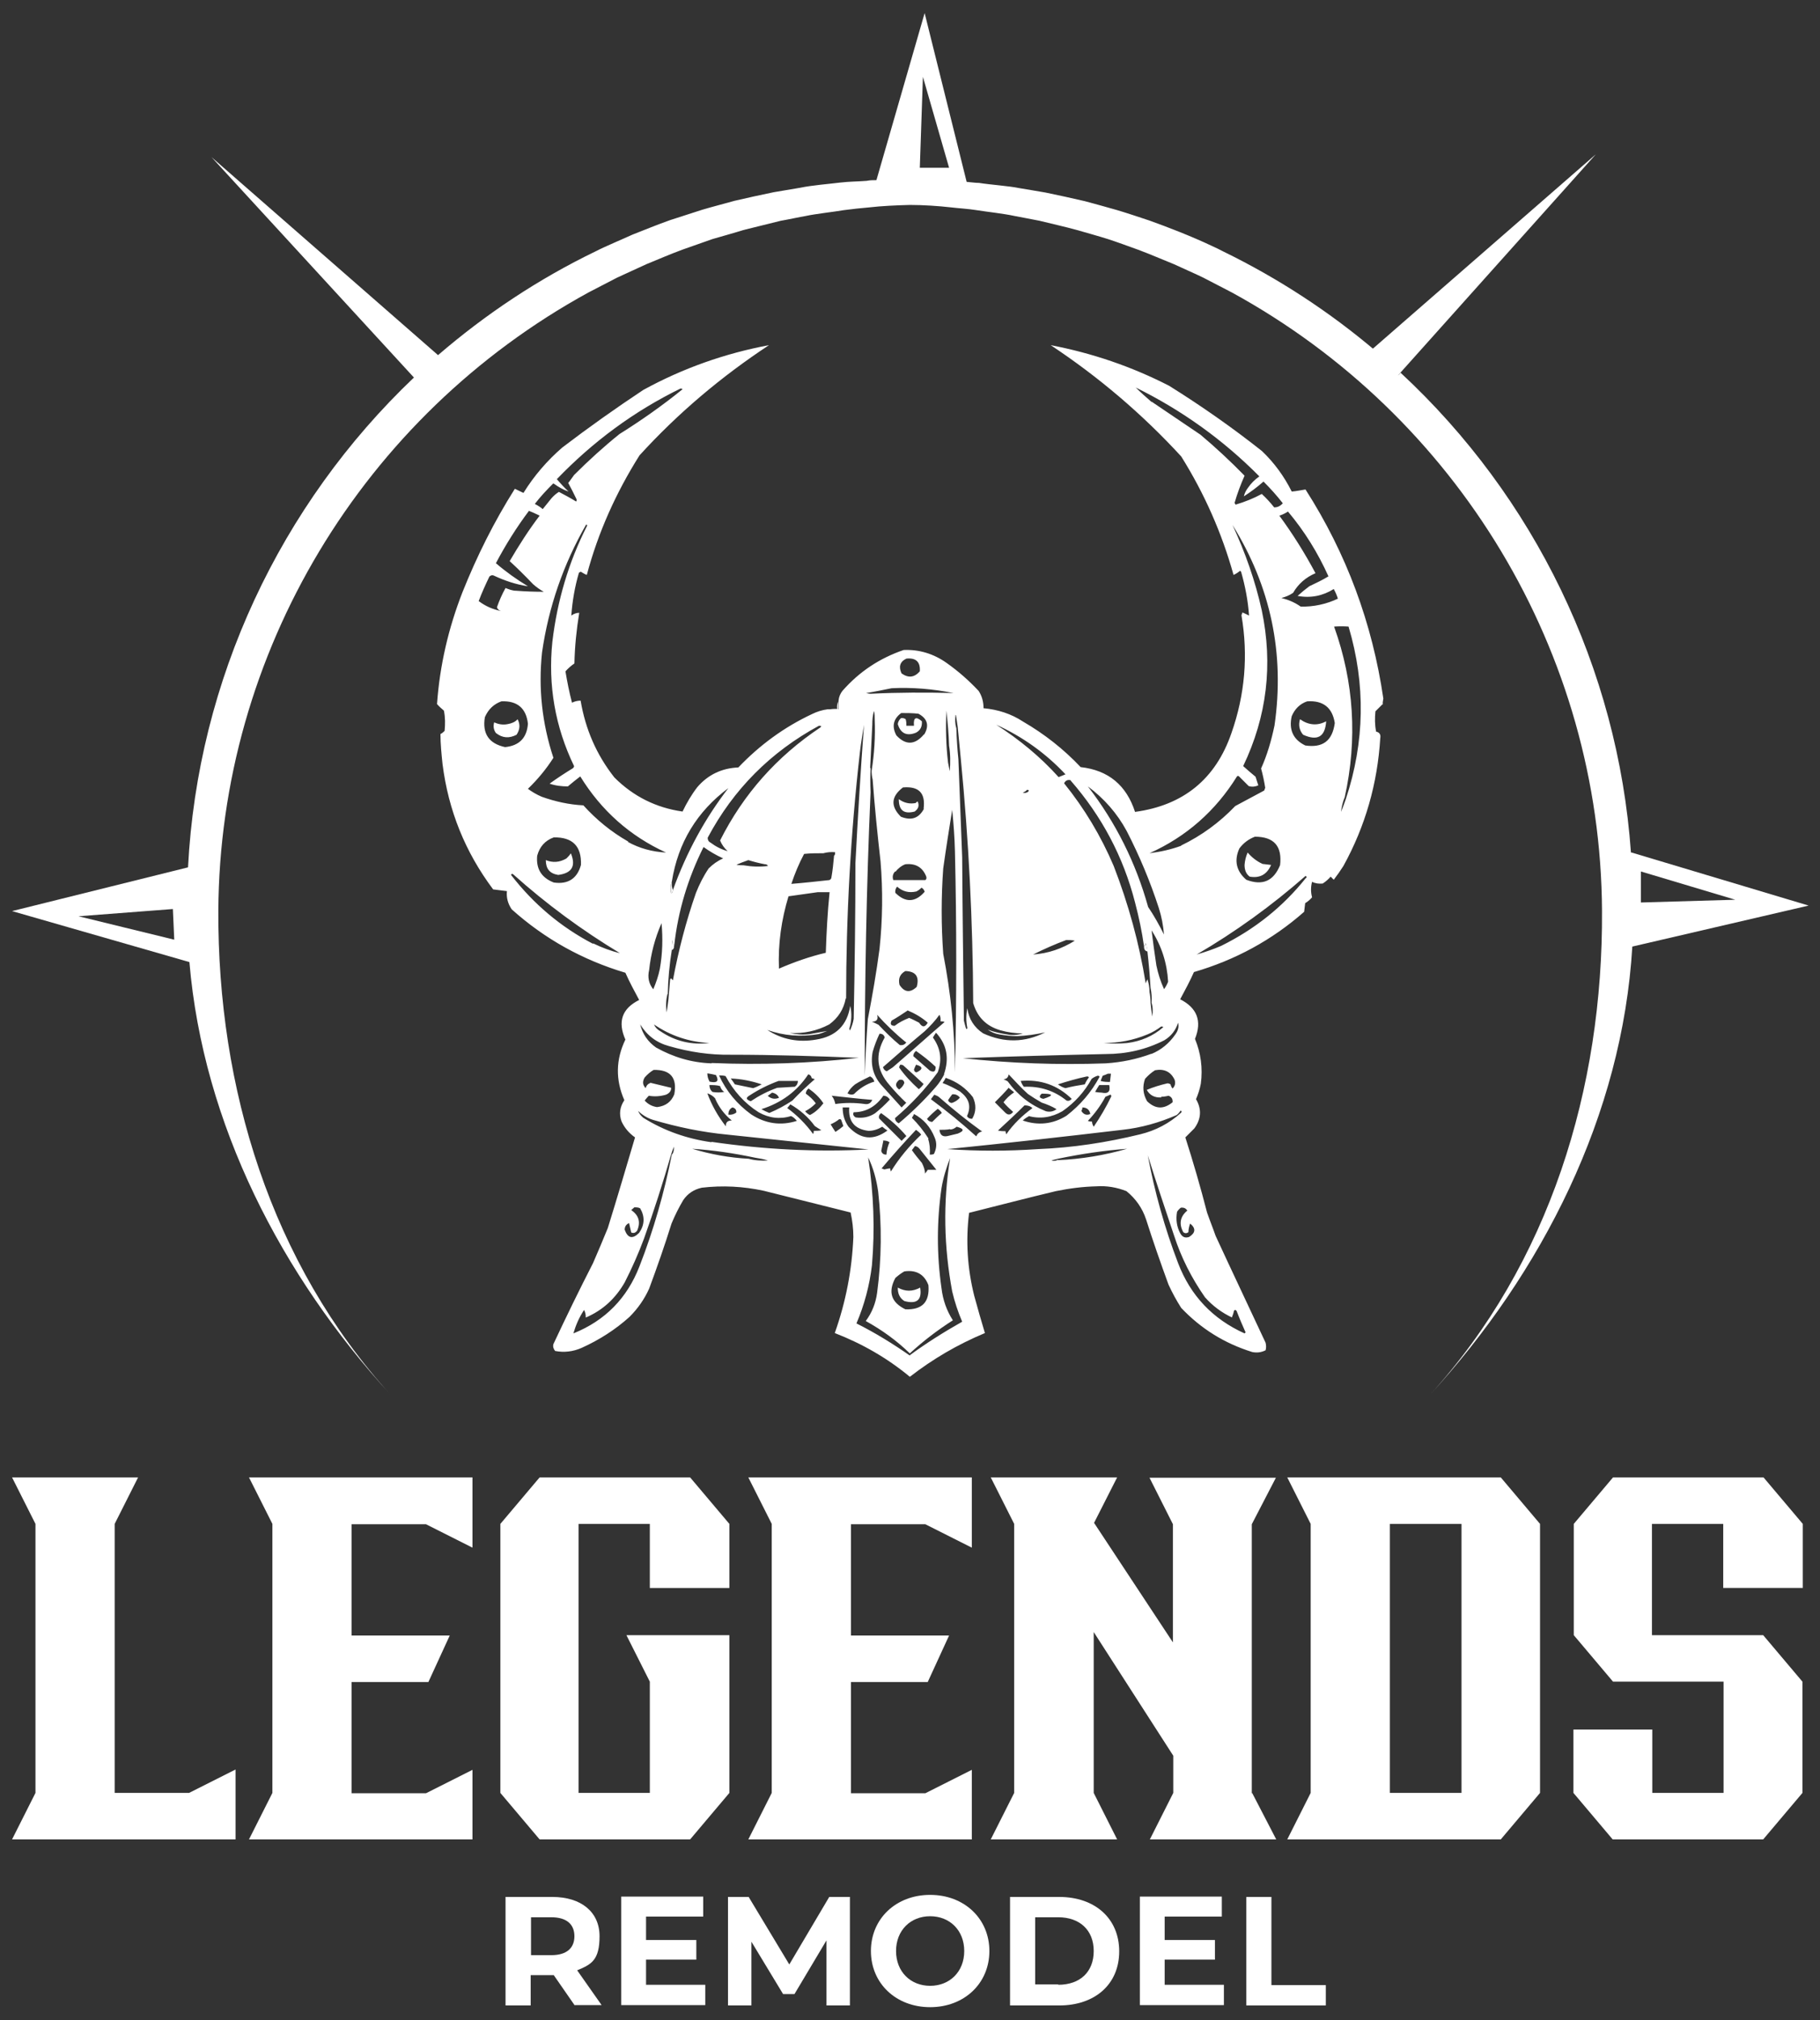 <?xml version="1.0" encoding="UTF-8"?>
<svg xmlns="http://www.w3.org/2000/svg" baseProfile="tiny" version="1.2" viewBox="0 0 528.5 586.5">
  <rect x="0" y="0" width="528.5" height="586.5" fill="#333333" stroke="none"/>
  <!-- Generator: Adobe Illustrator 28.7.1, SVG Export Plug-In . SVG Version: 1.2.0 Build 142)  -->
  <g>
    <g id="Layer_1">
      <g>
        <polygon points="463.4 44.8 406.2 108.7 403.1 115.7 396.7 102.9 398.8 101.1 463.4 44.8" fill="#fff"/>
        <path d="M473.6,247.5c-3.8-53.6-28.1-103.3-66.9-139.3l-3.2,3.5-6-7.9,2.1-1.8c-13.3-11.3-28.2-21.1-44.4-29-.9-.5-2.6-1.3-3.5-1.7-5.5-2.6-12.4-5.3-18-7.3-2.7-.9-6.6-2.2-9.3-3-1.4-.4-7.8-2.2-9.4-2.6-3.8-.9-7.6-1.7-11.4-2.5-1.9-.3-5.7-1-7.7-1.3-2.8-.6-8.6-1-11.6-1.5-1.1,0-2.3-.2-3.6-.3l-12.2-49-14,48.5c-1,0-1.9,0-2.8.2-2.5.2-5.2.2-7.7.5-3.2.4-8.3.8-11.6,1.5-1.9.3-5.8,1-7.7,1.3-3.8.8-7.6,1.6-11.4,2.5-2.1.6-7.1,1.9-9.4,2.6-2.6.8-6.7,2.2-9.3,3-3.7,1.3-7.3,2.8-10.9,4.2-2.6,1.2-8.1,3.5-10.6,4.8-16.8,8.1-32.2,18.4-45.9,30.2L61.4,45.6l58.8,64c-38.8,36.9-62.8,87.7-65.6,142.2l-51.1,12.7,51.5,14.8c4,47.1,26.8,91.1,58.5,125.7-34.9-38.4-50.3-89.2-50.1-140.6.4-74.8,41.9-143.6,107.5-179.5,2.4-1.2,5.9-3.1,8.3-4.3,1.3-.6,7-3.2,8.5-3.9,3.4-1.4,6.9-2.9,10.4-4.2,2.5-.9,6.3-2.2,8.8-3.1,1.4-.4,7.4-2.1,8.9-2.6,3.6-.9,7.2-1.8,10.9-2.7,1.8-.3,5.5-1.1,7.3-1.4,2.7-.6,8.2-1.2,11.1-1.7,2.2-.3,5.1-.6,7.4-.8,3.4-.4,7.8-.6,11.7-.7,3.9,0,8.4.3,11.9.7,2.5.3,4.9.4,7.4.8,3.1.5,7.9,1,11.1,1.7,1.8.3,5.6,1.1,7.3,1.4,3.6.9,7.3,1.7,10.9,2.7,2.1.6,6.7,1.9,8.9,2.6,2.5.8,6.3,2.2,8.8,3.1,3.5,1.3,6.9,2.8,10.4,4.2,1.7.8,6.7,3,8.5,3.9,2.4,1.2,5.9,3.1,8.3,4.3,65.6,35.9,107.1,104.6,107.5,179.5.3,51.6-15.2,102.4-50.2,140.8,32.8-35.7,56.1-81.5,59-130.4l51.2-11.9-51.4-15.4h-.2ZM22.8,266l27.4-2.1.4,8.9-27.8-6.8ZM267.1,48.7l.9-26.4,7.6,26.4h-8.5ZM476.5,253l27.4,8.2-27.4.8v-8.9h0Z" fill="#fff"/>
      </g>
      <g>
        <path d="M401.5,204.5c0-.6.1-1.1.2-1.7-3.2-21.9-10.7-42.1-22.6-60.7-1.3.2-2.7.5-4,.6-2.2-4.4-5.1-8.4-8.7-11.8-8.6-6.8-17.6-13.1-26.9-18.9-10.9-5.6-22.4-9.5-34.4-11.8,13.9,9.2,26.6,20,37.9,32.3,6.7,10.7,11.8,22.2,15.2,34.4.7-.3,1.3-.7,1.9-1.2.1.1.2.2.3.3,1.2,4.2,2,8.4,2.3,12.7-.6-.3-1.2-.6-1.9-.9-.1.3-.2.5-.3.8,2,11.7,1,23.1-2.9,34.2-4.6,13.4-14,21-28,22.9-2.5-7.7-7.7-12.1-15.8-13-4.9-5.2-10.5-9.6-16.7-13.2-3.5-2.3-7.3-3.5-11.5-3.9,0-1.8-.4-3.4-1.4-5-2.9-3.1-6-5.8-9.4-8.2-3.7-2.6-7.9-3.9-12.4-3.7-7,2.4-12.9,6.3-17.8,11.9-.6.8-1,1.7-1.1,2.8v2.5h-3.1c-1.6.2-3.2.7-4.6,1.4-8.1,3.8-15.2,9-21.4,15.5-4.8.2-8.8,2.1-11.9,5.7-1.7,2.2-3.1,4.6-4.3,7.1-7.7-1.1-14.3-4.4-19.8-9.9-5.2-6.6-8.4-14-9.8-22.3-.9,0-1.7.2-2.5.6-.8-3-1.4-6.1-1.9-9.1.8-.9,1.6-1.6,2.6-2.3.1-4.9.6-9.8,1.4-14.7-.8,0-1.6.3-2.3.8.3-4.2,1-8.3,2.2-12.4.2-.2.4-.3.6-.3.5.3,1.1.7,1.7.9,3.3-12.4,8.5-23.9,15.3-34.7,11.2-12.3,23.8-22.9,37.6-32-12.8,2.4-25,6.7-36.5,13-8,5.3-15.9,10.9-23.5,16.7-4.4,3.8-8.2,8.2-11.3,13.2-.8-.4-1.7-.8-2.5-1.2-6,9.5-11,19.5-15.2,30-4.1,10.5-6.6,21.3-7.4,32.5.6.7,1.3,1.3,2,1.9.4,2,.4,3.9.2,5.9-.4.4-.8.7-1.2.9,0,2.9.3,5.8.6,8.7,1.7,13.5,6.6,25.6,14.7,36.4,1.3.2,2.7.3,4,.5-.2,1.9.3,3.7,1.4,5.3,9.6,8.6,20.6,14.7,33,18.4,1.2,2.7,2.6,5.3,4,7.9-5,2.5-6.3,6.3-4,11.5-2.8,5.8-2.9,11.7-.3,17.6-1.3,1.9-1.6,4-.8,6.2.9,1.9,2.2,3.4,3.9,4.6-2.6,8.8-5.2,17.6-7.9,26.3-1.4,3.4-2.8,6.8-4.3,10.2-4,7.8-7.8,15.6-11.5,23.5-.2.7,0,1.4.5,2,2.6.5,5.2.2,7.7-.9,5.1-2.3,9.8-5.3,13.9-9,2.4-2.4,4.3-5.1,5.7-8.2,2.3-6.2,4.5-12.5,6.5-18.9,1-2.4,2.1-4.6,3.4-6.8,1.3-1.9,3.1-3.1,5.4-3.6,6-.7,12-.4,18,.9,8.4,2.1,16.8,4.2,25.2,6.3.5,2.3.8,4.7.8,7.1-.4,9.6-2.2,18.9-5.4,27.9,8,3.1,15.3,7.3,21.8,12.7,6.7-5.2,13.9-9.4,21.8-12.7-1.1-3.6-2.1-7.2-3.1-10.8-2-8-2.5-16-1.5-24.1,8.4-2.1,16.8-4.3,25.2-6.3,3.9-.8,7.8-1.3,11.8-1.4,3-.2,5.9.3,8.7,1.4,2.7,2.2,4.6,4.9,5.7,8.2,2,6.3,4.2,12.6,6.5,18.9,1.1,2.4,2.3,4.6,3.7,6.8,5.8,6.1,12.6,10.3,20.6,12.8,1.4.3,2.7.1,3.9-.5.2-.7.2-1.4,0-2.2-4.8-10.3-9.7-20.6-14.5-31-.8-2.3-1.7-4.5-2.5-6.8-1.9-7.4-4-14.6-6.3-21.8l2.6-2.6c2-2.7,2.2-5.6.5-8.5.6-1.4,1.1-2.9,1.4-4.5.6-4.5,0-8.9-1.7-13,2.1-5.2.6-9-4.3-11.5,1.4-2.6,2.8-5.2,4-7.9,12-3.5,22.7-9.3,32-17.5.1-.8.2-1.7.3-2.5.8-.5,1.4-1,2-1.7-.4-1.5-.4-3,0-4.5,1,.5,2,.6,3.1.5.9-.6,1.6-1.2,2.3-2,.3.3.6.6.9.9,1-1.3,1.9-2.6,2.8-4,6.4-11.6,9.9-24,10.7-37.1.2-1-.2-1.7-1.2-1.9-.4-2-.4-3.9-.2-5.9.7-.7,1.4-1.4,2.2-2.2v.2ZM385.8,167.3c-1.8,1.1-3.7,2-5.6,2.9-1.2.9-2.3,1.8-3.4,2.8,3.8.7,7.3,0,10.5-2,.5.9.9,1.8,1.2,2.8-3.4,1.6-7.1,2.4-10.8,2.3-1.7-1.2-3.6-2-5.6-2.5,1.2-.3,2.4-.8,3.4-1.5,1.5-2.6,3.7-4.5,6.5-5.7-3.1-5.8-6.6-11.4-10.5-16.7.9-.3,1.8-.7,2.5-1.2,4.8,5.7,8.7,12,11.8,18.9h0ZM371.7,251.2c-1.9,4.6-5.1,6-9.8,4.2-2.9-2.5-3.6-5.6-2-9.1,1.2-1.6,2.7-2.7,4.5-3.4,5.6,0,8,2.8,7.3,8.4h0ZM334.4,116.7c-1.6-1.4-3.2-2.8-4.6-4.2,13.4,6.6,25.4,15.2,35.9,25.8-1.3.9-2.4,2-3.3,3.3-.6.8-1,1.6-1.2,2.5,2-1.3,3.9-2.7,5.7-4.3,2,2,3.9,4.1,5.6,6.3-.7.8-1.5,1.2-2.5,1.2-1.1-1.4-2.3-2.7-3.6-3.9-2.4,1.3-4.9,2.3-7.6,3.1-.1-.2-.2-.3-.3-.5.8-2.8,1.8-5.4,2.9-7.9-4.1-4.2-8.4-8.2-12.8-11.9-4.7-3.2-9.5-6.4-14.2-9.6h0ZM327.2,241.3c3.7,7.2,6.8,14.6,9.3,22.3.8,2.5,1.3,5.1,1.5,7.7-1.4-2.8-2.9-5.5-4.6-8-3.6-12.9-9.4-24.5-17.5-35,4.7,3.5,8.5,7.8,11.3,13h0ZM337.1,318.4c.7,0,1.5-.1,2.2-.3.9.3,1.3,1,1.2,1.9-2.6,2.1-5,2-7.4-.3-1.2-2.1-1.4-4.2-.6-6.5.9-1,1.8-1.8,2.9-2.5,2.6-.5,4.6.4,5.7,2.8.3,1,.1,1.8-.6,2.5-.3-.3-.5-.8-.6-1.2-.3-.2-.6-.3-.9-.3-2.1.5-4.1,1.1-6,1.9.9,1.6,2.3,2.3,4.2,2.2v-.2ZM334.4,305.9c-4.3,1.6-8.7,2.5-13.3,2.8-13.9.5-27.7,0-41.5-1.5,13.8-.5,27.6-.9,41.5-1.2,6,0,11.7-1.3,17-4,2-1.2,3.3-2.9,4-5.1.3,1.2,0,2.3-.8,3.4-1.8,2.6-4.1,4.5-7,5.7h0ZM311.2,319c-.4.5-.9.7-1.5.5-3.6-2.9-7.7-4.2-12.4-4-.4-.5-.7-1.1-.9-1.7,5.8-.5,10.7,1.2,14.9,5.3h-.1ZM307.2,314.8c2.8-.9,5.6-1.7,8.4-2.3.3,0,.5,0,.6.3-.5.6-.9,1.3-1.2,2-1.9.3-3.7.6-5.6,1.1-.8-.2-1.5-.6-2.2-1.1h0ZM303,319c-1.2-.2-1.4-.7-.5-1.5,3.4,0,3.6.5.5,1.5ZM298.5,317.6c1.3.9,2.6,1.7,4,2.5,1.5.5,3,1.1,4.3,1.9-.9.7-2,.9-3.1.6-4.5-1.8-8.2-4.7-11.1-8.7-.4-.2-.8-.4-1.2-.6.9,0,1.4-.6,1.5-1.4,1.8,1.9,3.6,3.9,5.6,5.7h0ZM293,315.9c.5.4,1,.8,1.5,1.2-1.2.8-2.3,1.8-3.1,2.9.8,1,1.8,1.9,2.8,2.8-.8,1-1.6,1-2.5,0l-2.8-2.8c1.4-1.4,2.7-2.7,4-4.2h.1ZM297.6,320.9c.8,0,1.6.2,2.2.8-2.9,2.1-5.5,4.6-7.6,7.6-.1-.3-.2-.6-.2-.9-.7,0-1.5,0-2.2-.2,2.6-2.4,5.2-4.8,7.7-7.3h.1ZM298.7,324c3.4.9,6.7.4,9.8-1.4,3.6-2.5,6.4-5.6,8.5-9.4.5-.4,1.1-.7,1.7-.9.3,0,.5,0,.6.3-2.4,4.5-5.6,8.2-9.6,11.3-4,2.5-8.3,2.9-12.7,1.4.5-.5,1.1-.9,1.7-1.2h0ZM322.1,315c.4,1.9-.3,2.6-2.2,2.2-.6,0-1.2-.1-1.9-.2.4-.7.8-1.4,1.2-2h2.9ZM314.3,321.5c1.3,0,2.1.7,2.3,1.9-1.1.5-2,.1-2.6-.9.2-.3.3-.6.3-.9h0ZM321,318.4c.5-.2,1-.4,1.4-.6.2,0,.3.2.3.5-1.5,3.1-3.2,6-5.1,8.8-.3-.5-.5-1-.5-1.5-.4,0-.8,0-1.2-.2,2-2.1,3.7-4.4,5.1-7h0ZM322.4,314.1c-1,0-1.9,0-2.8-.3.2-.5.4-1,.6-1.5.6-.2,1.1-.4,1.5-.6h.9c-.1.8-.2,1.7-.3,2.5h0ZM206,313.9c-.4-.7-.6-1.5-.6-2.3.8.1,1.7.3,2.5.5,1,1.8.3,2.4-1.9,1.9h0ZM209.1,315.3c.2.7.6,1.3,1.2,1.7-1.1.2-2.3.2-3.4,0-.6-.5-.9-1.2-.9-2,1.1,0,2.1,0,3.1.3h0ZM207.7,319c1.1,2.5,2.7,4.6,4.8,6.3-1.2,0-1.8.5-1.7,1.7-2.3-2.9-4.1-6.1-5.4-9.6.9.3,1.7.8,2.3,1.5h0ZM211.5,323.7c0-1,.3-1.8,1.2-2.2.8.2,1.2.7,1.1,1.5-.7.5-1.5.7-2.3.6h0ZM208.8,312.2c.6,0,1.2,0,1.9.2,2.3,4.3,5.5,7.9,9.6,10.5,3,1.7,6.2,2.1,9.4,1.1.7.3,1.2.8,1.7,1.4-4.7,1.5-9.2.8-13.3-1.9-4.1-3-7.2-6.7-9.3-11.3h0ZM234.8,311.9c.5.2.8.5.9,1.1.3.1.6.2.9.3-2.3,2-4.4,4-6.5,6.2-2.1,1.4-4.3,2.6-6.7,3.6-.8-.3-1.6-.7-2.3-1.1,5.7-1.8,10.3-5.1,13.6-10.1h.1ZM223,318.1c.4-.3.8-.6,1.2-.9,1,.2,1.7.7,2,1.5-1.2.5-2.3.3-3.3-.6h.1ZM230.7,315.5c-1.7.1-3.3.2-5,.3-2.8,1-5.3,2.3-7.7,3.9-1.4-.5-1.5-1-.3-1.7,2.6-1.7,5.4-3.1,8.4-4.2h5.6c0,.7-.3,1.3-.9,1.7h-.1ZM218.7,315.9c-1.8-.4-3.5-.7-5.3-1.1-.4-.6-.8-1.2-1.2-1.7,3,.1,6,.7,9,1.7-.8.4-1.6.8-2.5,1.1ZM228.6,321.7c.3-.4.6-.7.9-1.1,2.8,1.6,5.2,3.7,7.1,6.3.6.4,1.2.8,1.9,1.2-.7.2-1.4.2-2.2.2,0,.3,0,.6-.2.9-2.1-2.9-4.7-5.5-7.6-7.6h.1ZM235.2,323.7c-.5-.2-1-.6-1.4-1.1,1.2-.6,2.2-1.4,3.1-2.3-.8-1.1-1.8-2-2.9-2.8,0-.6.3-1.1.8-1.5,1.7,1.2,3.2,2.6,4.3,4.3-1.1,1.4-2.3,2.6-3.9,3.4h0ZM206.6,308.7c-5.8-.2-11.1-1.8-16.1-4.6-2.4-1.7-3.9-3.9-4.6-6.7,2,3.2,4.7,5.3,8.4,6.3,5.9,1.7,11.8,2.6,18,2.5,12.4,0,24.8.4,37.1.9-14.2,1.6-28.4,2.1-42.7,1.5h0ZM188.9,314.4c-.7.2-1.2.7-1.4,1.5-.9-.9-1-1.9-.3-3.1.8-.9,1.6-1.6,2.6-2.2,4.9-.1,6.9,2.3,6,7.1-.9,2.2-2.5,3.4-5,3.7-1.4-.2-2.6-.8-3.6-1.9.4-.5.8-1,1.2-1.4,1.6.3,3.3.2,5-.3.9-.4,1.5-1,1.5-2-2.1-.5-4.1-1-6.2-1.5h.2ZM191.6,281.3c-.4,2-1.1,4-1.9,5.9-1.3-1.6-1.7-3.5-1.2-5.6.5-4.7,1.7-9.3,3.6-13.6.4,4.4.3,8.8-.5,13.3h0ZM206,302.8c-5.2.6-9.9-.5-14.2-3.4-.9-.5-1.5-1.1-1.9-2,4.8,3.3,10.2,5.1,16.1,5.4h0ZM213.7,251.1c1.2-.5,2.4-1,3.6-1.4,1.6.5,3.2.9,4.8,1.2.4,0,.7.1.9.5-2.4.3-4.8.2-7.1-.2-.7,0-1.5,0-2.2-.2h0ZM252.7,222.9v-.4c.2-4,.4-8.1.6-12.1,0-1.4.1-2.7.5-4,.2.8.2,1.6.2,2.5.2,5-.1,9.9-.9,14.9,0,.8.1,1.7.3,2.5.6,8,1.4,15.9,2.3,23.8.7,8.5.6,16.9-.3,25.4-.9,6.8-2.1,13.7-3.4,20.4-.4,5.5-.7,10.9-.9,16.4,0-27.5.5-54.9,1.7-82.3-.1-2.4-.1-4.7,0-7h-.1ZM268.3,213.2c-2.6,3.1-5.3,3.2-8,.3-1.4-2.6-.9-4.8,1.4-6.5,1.7,0,3.3,0,5,.2,2.6,1.4,3.2,3.4,1.7,6h-.1ZM268.3,234.8c-1.5,2.8-3.7,3.5-6.7,2.3-3.1-3.1-2.8-5.9.6-8.5,4.6-.4,6.6,1.6,6,6.2h.1ZM260,253.1c.8-1,1.8-1.8,2.9-2.2,2.9-.3,4.9.8,6,3.4.2.4.2.9-.2,1.2h-9.3c-.3-.9-.2-1.7.5-2.5h.1ZM260,259.3c-.1-.7,0-1.3.5-1.9,1.6,1.4,3.4,1.9,5.6,1.4.6-.3,1.1-.7,1.5-1.1.5.3.8.7.9,1.2-2.7,3.1-5.6,3.2-8.5.3h0ZM266.2,286.5c-1.9,1.8-3.6,1.6-5-.6-.4-1.8.1-3.1,1.7-4,3.1.1,4.1,1.7,3.3,4.6ZM263.5,293.3c2.1.9,4.1,2,5.9,3.6-.8,1.4-1.6,1.4-2.5,0-1-.5-1.9-1-2.9-1.4-1.5.6-2.9,1.3-4.2,2.3-1.1,0-1.4-.5-.9-1.5,1.6-.9,3.1-1.9,4.6-2.9h0ZM274.4,296.6c-5.1,4.4-10.1,8.9-15.2,13.3-.6.4-1.1.7-1.7,1.1-.6-.2-.9-.6-1.1-1.2,4-3.5,8-7,12.1-10.4,1.6-1.5,3.1-3.1,4.3-4.8.3.5.4,1.2.3,1.9.4,0,.8,0,1.2.2h.1ZM279,317c-1.7-1-3.4-1.9-5.3-2.6.4-.5.7-1,.9-1.5,3.2,1.1,5.8,2.9,7.9,5.6,1,2.1,1,4.3-.2,6.3-.7,0-1.2-.2-1.5-.8,1.3-2.8.6-5.1-1.9-7h.1ZM278.7,318.7c-.6.7-1.4,1.2-2.3,1.5-.5,0-.9-.3-1.1-.8.4-.6.8-1.2,1.2-1.7.9-.1,1.6.2,2.2.9h0ZM274.2,311.9c-.7,1.3-1.5,2.6-2.5,3.7-3.3,3.8-6.9,7.3-10.7,10.5-.7-.3-1.1-.9-1.1-1.5,4.7-4,8.8-8.4,12.4-13.3,1.3-3.6.9-6.9-1.4-10.1.3-.5.6-1,.9-1.4,3.2,3.5,3.9,7.5,2.3,12.1h.1ZM269.6,330.5c-1.4-2.2-3-4.2-4.8-6,.2-.3.5-.7.6-1.1,2.8,1.5,4.8,3.8,6,6.8.7,1.6.6,3.2-.2,4.8-.4.2-.8.2-1.2.2.1-1.6,0-3.1-.5-4.6h.1ZM247.8,322.9c3.7,0,6.6-1.7,8.7-4.8.8,0,1.4.4,1.9,1.1-1.4,1.5-2.8,2.8-4.3,4-1.7,1.1-3.6,1.5-5.6,1.2-.7-.4-.9-.9-.6-1.5h0ZM242.6,320.6c-.2-.9-.5-1.8-1.1-2.5,3.9.4,7.8.9,11.8,1.2-.4.9-1.1,1.4-2.2,1.2-2.9-.4-5.7-.4-8.5,0h0ZM265.2,306.6c0-.6.3-1.1.8-1.5,2,1.4,3.9,2.9,5.7,4.6,0,1.4-.5,1.7-1.7,1.1-1.6-1.4-3.2-2.8-4.8-4.2ZM266.2,311.3c-.5,0-.7-.3-.8-.8.2-.5.4-1,.6-1.4,2,.5,2.1,1.3.2,2.2h0ZM268.2,314.7c-.4.6-.9,1.1-1.4,1.5-2.1-1.9-4.1-4-5.7-6.3,0-.3.2-.5.3-.8.3,0,.6,0,.9.2,2,1.8,4,3.6,5.9,5.4h0ZM262.6,314.4c-.3.8-.8,1.4-1.5,1.9-1.2-.9-1.2-1.8,0-2.8.9-.2,1.4.1,1.5.9ZM263.2,320.1l-1.4,1.4c-1.9-2.1-3.7-4.1-5.6-6.2-2.6-2.8-3.5-6.1-2.8-9.9.5-1.8,1.2-3.6,2-5.3.8,0,1.3.3,1.5,1.1-2.8,4.9-2.4,9.5,1.4,13.8,1.5,1.8,3.1,3.5,4.8,5.1h.1ZM255.8,323.1c2.7,1.9,5.2,4.1,7.4,6.7l-1.4,1.4-6.5-6.5c-.2-.6,0-1.1.5-1.5h0ZM263.2,302.6c-.5.7-1.1.9-1.9.8-2.2-1.8-4.2-3.8-6.2-5.9-.6-.3-1.2-.6-1.9-.9,1.4,0,1.9-.7,1.5-2,2.6,2.9,5.4,5.6,8.4,8h0ZM252.7,312.5c.6.3,1,.8,1.2,1.5-2.3.7-4.2,1.9-5.9,3.6-.6.3-1.3.2-1.9-.2.5-1,1.3-1.9,2.2-2.6,1.4-.9,2.9-1.6,4.3-2.3h0ZM243.7,324.9c.3,0,.5,0,.6.3.2.6.4,1.1.6,1.7-.7.6-1.5,1.2-2.3,1.7-.5-.7-.9-1.4-1.4-2.2.9-.4,1.8-.9,2.5-1.5h0ZM244.7,321.5h1.9c-.3,4.1,1.6,6.3,5.6,6.8,1.5,0,2.8-.5,4-1.2.5.4,1,.8,1.5,1.1-4.1,3-7.8,2.6-11.3-1.1-1.2-1.7-1.7-3.5-1.7-5.6h0ZM256.4,331.1c.7,0,1.3.1,1.9.5-.5,1.1-.8,2.3-.9,3.6-.8,0-1.3-.3-1.5-1.1.2-1,.4-2,.6-2.9h-.1ZM266,328c.5.4,1.1.8,1.5,1.4-3.4,3.2-6.4,6.8-8.8,10.7-.1-.3-.2-.6-.2-.9-.6,0-1.1.2-1.7.3-.3-.1-.5-.2-.8-.3,3.2-3.8,6.5-7.5,9.9-11.1h.1ZM260,371c.8-.7,1.7-1.4,2.6-1.9,3.4-.5,5.8.8,7,4,.4,4.9-1.8,7.2-6.7,7-4.1-2-5.1-5-2.9-9.1ZM269.4,339.6c-.2.4-.5.7-.8,1.1,0-1.1-.4-2.1-.9-3.1-1-1.2-2-2.4-2.9-3.7.3-.4.6-.8.9-1.2.6.1,1,.4,1.4.9,1.6,2,3.2,4,4.8,6h-2.5ZM270.7,325.7c-.6,0-1.2-.3-1.5-.9,1-1.1,2-2,3.1-2.9.5.3.9.7,1.2,1.2-1,.8-1.9,1.7-2.8,2.6h0ZM275.9,327.9c.7,0,1.3-.3,1.9-.8,2.2.6,2.3,1.2.3,2-.8.2-1.7.4-2.5.6-1.7.5-2.6,0-2.8-1.7,1,0,2.1,0,3.1-.2h0ZM270.4,319c.3-.4.6-.8.9-1.2.5.2,1.1.4,1.5.8,4,3.5,8.1,6.8,12.4,9.9-.8.1-1.4.6-1.7,1.4-4.2-3.8-8.6-7.4-13.2-10.8h.1ZM320.5,302.8c4.4,0,8.6-.8,12.7-2.5,1.5-.6,2.8-1.4,4-2.3.2,0,.4,0,.6.2-3,2.6-6.5,4.1-10.5,4.6-2.3.2-4.5.2-6.8,0h0ZM338,287.1c-1-2.2-1.7-4.4-2.2-6.8-.5-3.4-1-6.8-1.4-10.2,2.9,4.5,4.5,9.5,4.8,14.9-.3.8-.7,1.5-1.2,2.2h0ZM310.9,226.6c9,10.3,15.3,22.1,18.7,35.4,1.1,4.2,2,8.4,2.6,12.7.2-.2.4-.5.5-.9.3.8.4,1.6.5,2.5.4,3.5.7,7,.9,10.5.3,1.4.4,2.8.3,4.3.4,1.3.4,2.6.2,4-.2-1.3-.4-2.7-.5-4,0-1-.1-2.1-.3-3.1,0-1.3-.2-2.5-.6-3.7-.2.4-.4.8-.5,1.2-1.9-11.7-5-23-9.3-34.1-3.7-8.7-8.5-16.7-14.4-24,.4-.8,1-1.1,1.9-.9h0ZM312.1,273.1c-3.7,2.3-7.7,3.7-12.1,4,3.2-1.6,6.4-3,9.6-4.2.8,0,1.7,0,2.5.2ZM309.4,224.8c-.7.3-1.3.5-2,.8-5.3-5.9-11.4-10.9-18.1-15.2,7.5,3.4,14.3,8.2,20.1,14.4ZM298.5,229.9c-.5.3-1,.4-1.5.2.5-.2.9-.4,1.2-.8.6,0,.7.2.3.6ZM277.6,207.6c.2,1.1.3,2.3.5,3.4.3,3.1.6,6.2.9,9.3,2.3,23.6,3.5,47.2,3.6,70.9,1.2,4.1,3.8,6.7,7.9,7.9,2.1.6,4.3.9,6.5.9-1.5.5-3.1.6-4.6.3-1.9-.3-3.8-.7-5.6-1.4,1,.7,2.1,1.2,3.4,1.4,1.7.3,3.4.5,5.1.5,2.8-.1,5.5-.5,8.2-1.1-5.9,3-11.9,3.1-18,.3-2.6-1.7-4.2-4.2-4.6-7.3-.4,1.9-.4,3.8,0,5.7-.1.5-.3.5-.5-.2-.2-.6-.3-1.2-.5-1.9-.2-15.8-.4-31.6-.5-47.4-.4-9.5-.7-19-1.1-28.5-.3-2.9-.5-5.9-.6-9-.4-1.3-.4-2.6-.2-4v.2ZM277.3,311.3c0-11.6-1.2-23-3.4-34.4-.6-8.3-.6-16.5,0-24.8.8-5.7,1.7-11.4,2.6-17,.4,4,.7,8,.8,12.1.5,21.4.5,42.7,0,64.1ZM274.8,206.3c.4,3.4.7,6.8.8,10.2.4,2.4.4,4.9.2,7.4-.2-.8-.3-1.7-.5-2.5-.6-5-.7-10.1-.5-15.2h0ZM263.2,191.2c2.8-.3,4.1,1,3.9,3.7-1.6,1.8-3.3,2-5.3.6-.9-1.9-.5-3.4,1.4-4.3ZM258.9,199.8c6-.3,12,.2,18,1.4-8-.2-16-.2-24,.2-.5,0-.9-.1-1.4-.2,2.5-.4,5-.9,7.4-1.4ZM245.7,289.9c0-23.9,1.3-47.8,4-71.5.3-2.7.8-5.4,1.2-8-1,13.4-1.8,26.8-2.5,40.2,0,15.1-.2,30.1-.5,45.2-.2,1.2-.6,2.3-1.1,3.4,0-.2-.1-.3-.2-.5.7-2.2.8-4.5.3-6.7-.9,5.7-4.2,8.9-9.9,9.8-5.1.9-9.9,0-14.2-2.8,4.8,1.7,9.8,2.1,14.9,1.2.8-.2,1.7-.6,2.5-.9-1.6.3-3.3.6-5,.9-2,.3-3.9.1-5.9-.3,4.1.2,7.9-.6,11.5-2.5,2.6-1.9,4.2-4.4,4.8-7.6h0ZM229,260.2c2.9-.4,5.7-.8,8.5-1.2h3.4c-.6,5.9-.9,11.7-1.1,17.6-4.7,1.1-9.2,2.7-13.6,4.6-.3-7.2.7-14.2,2.8-21.1h0ZM242.5,247.5c0,.4,0,.7-.3.9-.2,2.2-.4,4.3-.8,6.5-.1.3-.3.5-.6.6-3.7.4-7.3.8-11,1.1,1-3,2.2-5.9,3.7-8.7,1.9-.2,3.7-.2,5.6-.2,1.1-.3,2.2-.4,3.4-.3h0ZM237.9,210.7c.6,0,.7.1.3.5-12.6,8.4-22.3,19.3-29.1,32.8.5,1.2,1.2,2.2,2.2,3.1-1.8-.5-3.4-1.3-5-2.5-.6-.3-.8-.8-.8-1.4,7.5-14.1,18.3-24.9,32.3-32.5h.1ZM195.1,255.9c1.8-11.3,7.3-20.3,16.4-27.1-6.7,8.7-12.1,18.5-16.1,29.6,0,.4-.1.7-.5.9-.3-1.2-.2-2.3.2-3.4h0ZM193.9,288.7c.1-4.4.5-8.7,1.2-13,0-.9,0-1.9.2-2.8,0,.6.2,1.1.5,1.5,1.1-10,4-19.5,8.5-28.5,1.8,1.3,3.7,2.4,5.7,3.3-1.6.7-3,1.7-4.2,2.9-1.5,2.2-2.7,4.6-3.7,7.1-2.9,8.3-5.1,16.8-6.7,25.4-.2-.2-.4-.4-.5-.6-.1.1-.2.2-.3.3-.2,2-.3,3.9-.5,5.9-.2,1.2-.3,2.5-.5,3.7-.3-1.8-.2-3.6.2-5.3h.1ZM160.8,140.4c1.4,1,2.8,1.8,4.3,2.3-1.2-1.1-2.3-2.3-3.4-3.6,10.5-10.9,22.4-19.7,35.9-26.3.2,0,.4,0,.6.2-5.8,4.7-11.9,9-18.3,13-4.6,3.7-9,7.7-13.2,11.9-.6.8-1.1,1.6-1.7,2.3.8,1.5,1.6,3,2.3,4.5.2.3.2.6,0,.9-1.6-1-3.3-1.9-5-2.8-.8.5-1.5,1.1-2.2,1.9-.8,1-1.7,2.1-2.5,3.1-.7-.6-1.5-1.1-2.3-1.5,1.6-2.1,3.4-4,5.3-5.9h.2ZM142.2,167.3c.4-.3.8-.4,1.2-.2,3.2,1.5,6.5,2.6,9.9,3.1-3.3-2-6.4-4.2-9.3-6.7,2.8-5.3,6-10.4,9.6-15.2,1,.4,2.1.9,3.1,1.4-3.2,4.2-6,8.6-8.7,13.2,2.3,2.1,4.6,4.4,6.8,6.7.9.8,2,1.6,3.1,2.2-2.7,0-5.4-.1-8-.3-1.1,0-2.1-.4-3.1-.8-1,1.8-1.8,3.6-2.5,5.6.2.6.6.9,1.2,1.1-2.4-.5-4.5-1.4-6.5-2.9.9-2.4,2-4.8,3.1-7.1h0ZM146.7,216.9c-4.7-1-6.7-3.9-5.9-8.7,1-2.3,2.6-3.8,4.8-4.6,4.6-.2,7.2,2,7.7,6.5-.3,4.1-2.5,6.4-6.7,6.8h0ZM172.2,274c-9.4-4.9-17.3-11.6-23.8-20,.1-.3.3-.4.6-.2,9.6,8.6,19.9,16.2,31,22.9-2.6-.6-5.2-1.6-7.7-2.8h-.1ZM156,248.4c.7-2.6,2.3-4.4,4.8-5.3,5.5-.1,8.1,2.6,7.9,8-1.1,4-3.8,5.7-7.9,5.1-3.6-1.4-5.2-4-4.8-7.9h0ZM182.4,244.3c-4.9-2.8-9.2-6.3-13-10.5-4.1-.2-8.2-1.1-12.1-2.5-1.4-.6-2.8-1.4-4-2.3,2.8-2.7,5.3-5.7,7.4-9-3.3-10-4.4-20.2-3.3-30.6,1.9-13.2,6.2-25.6,12.8-37.1.2,0,.3.1.3.3-5.4,10.6-8.7,21.9-10.1,33.7-1.3,12.6.8,24.7,6.3,36.1,0,.2-.1.4-.3.6-2.3,1.4-4.6,2.9-6.8,4.5,1.7.6,3.5.8,5.3.8,1.2-1,2.4-2,3.6-2.9,6.1,9.9,14.4,17.3,24.9,22.1-3.9-.2-7.7-1.2-11.1-3.1h.1ZM182.7,355.2c.2.9.4,1.8.6,2.6.7.3,1.2.1,1.7-.5,1.1-2.5.5-4.5-1.7-6,.3-.3.6-.5.9-.8.6,0,1.2,0,1.7.3,1.4,2.4,1.3,4.8-.3,7.1-1.9,1.9-3.3,1.6-4.2-.9,0-.9.4-1.5,1.2-1.9h.1ZM195.1,335.1c-2.2,11.1-5.3,22-9.4,32.5-3.6,9.3-10,15.8-19.2,19.5.7-2.4,1.7-4.7,3.1-6.8.4.7.5,1.4.5,2.2,4.9-2.1,8.6-5.5,11.3-10.2,2.1-4.1,4-8.4,5.6-12.7,2.9-8.1,5.5-16.2,7.9-24.5.2-.7.5-1.5.8-2.2,0,.8,0,1.5-.5,2.2h-.1ZM217.4,336.4c-5.6-.3-11.1-1.3-16.4-2.9,6.1.4,12.2,1.3,18.3,2.6,1.2.2,2.5.4,3.7.8-1.9.1-3.8,0-5.6-.5ZM206.6,331.6c-7.1-1-13.7-3.3-19.8-7.1-.7-.6-1.2-1.2-1.5-2,1.2,1.2,2.7,2.1,4.3,2.6,7.1,2.1,14.3,3.6,21.7,4.3,13.6,1.4,27.2,2.9,40.9,4.3-15.2.8-30.4,0-45.5-2.2h-.1ZM264.3,393.6c-5-3.5-10.2-6.7-15.6-9.4,2.3-5.4,3.8-11,4.5-16.9.9-10.5.5-20.9-1.1-31.3,1.5,3.1,2.4,6.4,2.9,9.9,1.1,9.8,1,19.6-.3,29.4-.4,3-1.5,5.8-3.3,8.2,4.7,2.6,9,5.7,12.8,9.4,3.9-3.6,8.1-6.8,12.5-9.6-1.8-2.8-2.9-5.9-3.3-9.3-1.4-9.7-1.4-19.4,0-29.1.5-3,1.4-5.9,2.5-8.7-2.1,12.9-1.8,25.8.6,38.7.7,3,1.7,6,2.9,8.8-5.3,3-10.4,6.2-15.3,9.8h.2ZM307.2,336.7c-.6.3-1.2.4-1.9.2.6-.2,1.2-.3,1.9-.5,6.7-1.4,13.4-2.4,20.1-2.9-6.6,1.9-13.3,3-20.1,3.3h0ZM357.7,382.5c.2-.6.5-1.2.6-1.9.2-.4.5-.4.8,0,.8,2.1,1.7,4.2,2.6,6.2l-.3.3c-9.3-4.2-15.7-11-19.3-20.4-3.9-10.2-6.8-20.6-8.8-31.3,2.4,7.7,5,15.5,7.6,23.2,2.1,6.5,5.1,12.4,9,18,2.2,2.5,4.9,4.5,7.9,5.9h-.1ZM344.7,351.5c-2,1.7-2.4,3.8-1.1,6.2.5.4,1,.4,1.5,0,0-.8.2-1.7.5-2.5,1.7,1.4,1.6,2.7-.3,3.9-1.2.4-2,0-2.6-1.1-1-1.9-1.3-4-.9-6.2.3-.5.7-.9,1.1-1.2.9-.1,1.5.2,1.9.9h-.1ZM342.8,322.4c.3.1.4.3.2.6-3.4,3.1-7.4,5.2-11.9,6.3-9.8,2.4-19.7,3.9-29.7,4.3-8.8.6-17.5.6-26.3,0,16.9-1.7,33.9-3.6,50.8-5.6,5.5-.6,10.8-2.1,15.8-4.3.5-.4.9-.9,1.2-1.4h-.1ZM343.1,245.5c-3,1.1-6.1,1.8-9.3,2.2,10.7-4.8,19.2-12.3,25.4-22.3.2-.2.4-.2.6,0,.9.9,1.9,1.9,2.8,2.8.9.3,1.9.2,2.8-.2-.3-.8-.5-1.6-.8-2.5-1.2-1-2.4-2-3.6-3.1,6.9-14.4,8.7-29.5,5.4-45.2-1.9-8.6-4.8-16.8-8.5-24.8,11.1,17.9,15.2,37.3,12.2,58.2-.9,4.3-2.1,8.5-3.9,12.5.5,1.8.9,3.7,1.2,5.6-.1.3-.2.5-.3.8-2.8,1.5-5.6,3-8.4,4.5-4.6,4.8-9.8,8.6-15.8,11.5h.2ZM379.2,254.9c-6.7,8.4-14.9,14.9-24.6,19.7-2.3,1-4.7,1.8-7.1,2.5,11.3-6.6,21.8-14.2,31.6-22.8.3.1.4.3.2.6h-.1ZM379,216.4c-3.5-1.7-4.8-4.6-3.9-8.5.9-2.1,2.4-3.6,4.5-4.3,4.6-.3,7.3,1.8,8,6.3-.7,5.2-3.5,7.3-8.7,6.5h.1ZM390.8,232c-.4,1.2-.9,2.5-1.4,3.7.2-1.5.5-2.9,1.1-4.3,3.7-16.8,2.7-33.3-3.1-49.5,1.4-.1,2.8-.1,4.2,0,5,16.8,4.7,33.5-.8,50.1h0Z" fill="#fff"/>
        <path d="M243.4,203.6c-.3.7-.4,1.4-.3,2.2-1,0-1.9,0-2.8.3h3.1v-2.5Z" fill="#fff"/>
        <path d="M265.4,210.7h-2.2c0-.6,0-1.2-.2-1.9-.4-.3-.9-.4-1.4-.3-.5.5-.8,1-.9,1.7.8,2.7,2.6,3.6,5.3,2.5,1.3-.7,1.8-1.8,1.7-3.3-1.7-1.5-2.5-1.1-2.3,1.2h0Z" fill="#fff"/>
        <path d="M377.5,208.8c-.5,1.7-.2,3.2.9,4.5,4.2,1.9,6.4.6,6.7-3.9-2.6,1.4-5.2,1.1-7.6-.6Z" fill="#fff"/>
        <path d="M147.5,210.2c-1.4.3-2.7.1-4-.5-.3,1.1-.2,2.1.5,3.1,1.9,1.5,3.9,1.6,6,.5,1-1.5,1.1-3,.3-4.5-.7.8-1.7,1.2-2.8,1.4Z" fill="#fff"/>
        <path d="M266,233.1c-1.8.4-3.5,0-5-1.1,0,3.3,1.5,4.4,4.6,3.6,1.1-.8,1.4-1.7.9-2.9-.3,0-.5.3-.6.5h.1Z" fill="#fff"/>
        <path d="M362.3,247.5c-.5,1.1-.8,2.3-.9,3.6,0,1.4.4,2.6,1.5,3.4,2.9.5,5-.6,6.2-3.4-.8-.1-1.7-.2-2.5-.3-1.7-.8-3.1-1.9-4.3-3.3h0Z" fill="#fff"/>
        <path d="M165.7,247.8c-.3.5-.8,1-1.2,1.4-2,1.2-4,1.3-6,.5,0,2.5,1.1,3.9,3.6,4.3,3.9-.5,5.2-2.5,3.7-6.2h-.1Z" fill="#fff"/>
        <path d="M195.4,258.4c-.3-.8-.4-1.6-.3-2.5-.4,1.1-.4,2.2-.2,3.4.3-.2.5-.5.5-.9Z" fill="#fff"/>
        <path d="M195.8,274.5c-.2-.4-.4-1-.5-1.5-.2.9-.2,1.9-.2,2.8.5-.2.7-.7.6-1.2h0Z" fill="#fff"/>
        <path d="M333.2,276.3c0-.8-.2-1.7-.5-2.5,0,.4-.2.7-.5.9,0,.8.2,1.3.9,1.5h.1Z" fill="#fff"/>
        <path d="M262.6,377.7c3.6,1,5.2-.3,4.6-3.9-2.2,1.2-4.3,1.2-6.5,0,0,1.7.5,3,1.9,3.9Z" fill="#fff"/>
      </g>
      <g>
        <path d="M166.9,582.2l-6.1-8.8h-6.7v8.8h-7.3v-31.5h13.6c8.4,0,13.7,4.4,13.7,11.4s-2.4,8.2-6.5,9.9l7.1,10.1h-7.8ZM160.1,556.6h-5.9v11h5.9c4.5,0,6.7-2.1,6.7-5.5s-2.2-5.5-6.7-5.5Z" fill="#fff"/>
        <path d="M204.8,576.3v5.8h-24.4v-31.5h23.8v5.8h-16.6v6.8h14.6v5.7h-14.6v7.3h17.2Z" fill="#fff"/>
        <path d="M240,582.2v-18.9l-9.3,15.6h-3.3l-9.2-15.2v18.5h-6.8v-31.5h6l11.8,19.6,11.6-19.6h6v31.5h-6.8Z" fill="#fff"/>
        <path d="M252.9,566.4c0-9.4,7.3-16.3,17.2-16.3s17.2,6.9,17.2,16.3-7.3,16.3-17.2,16.3-17.2-6.9-17.2-16.3h0ZM280,566.4c0-6-4.2-10.1-9.9-10.1s-9.9,4.1-9.9,10.1,4.2,10.1,9.9,10.1,9.9-4.1,9.9-10.1Z" fill="#fff"/>
        <path d="M293.3,550.7h14.3c10.3,0,17.4,6.2,17.4,15.8s-7.1,15.7-17.4,15.7h-14.3v-31.5ZM307.3,576.2c6.3,0,10.3-3.7,10.3-9.8s-4.1-9.8-10.3-9.8h-6.7v19.5h6.7Z" fill="#fff"/>
        <path d="M355.4,576.3v5.8h-24.4v-31.5h23.8v5.8h-16.6v6.8h14.6v5.7h-14.6v7.3h17.2Z" fill="#fff"/>
        <path d="M361.9,550.7h7.3v25.6h15.8v5.9h-23.1v-31.5h0Z" fill="#fff"/>
      </g>
      <g>
        <path d="M68.4,513.6v20.4H3.5l6.8-13.5v-78.1l-6.8-13.5h36.6l-6.8,13.5v78.1h21.6l13.5-6.8h0Z" fill="#fff"/>
        <path d="M137.2,513.6v20.4h-64.9l6.8-13.5v-78.1l-6.8-13.5h64.9v20.4l-13.5-6.8h-21.6v32.3h28.5l-6.2,13.5h-22.3v32.3h21.6l13.5-6.8v-.2Z" fill="#fff"/>
        <path d="M188.7,461v-18.6h-20.7v78.1h20.7v-32.3l-6.8-13.5h29.9v45.8l-11.4,13.5h-43.7l-11.4-13.5v-78.1l11.4-13.5h43.7l11.4,13.5v18.6h-23.1,0Z" fill="#fff"/>
        <path d="M282.2,513.6v20.4h-64.9l6.8-13.5v-78.1l-6.8-13.5h64.9v20.4l-13.5-6.8h-21.6v32.3h28.5l-6.2,13.5h-22.3v32.3h21.6l13.5-6.8v-.2Z" fill="#fff"/>
        <path d="M363.6,520.5l7,13.5h-36.7l6.8-13.5v-10.8l-23.1-35.9v46.7l6.8,13.5h-36.7l6.8-13.5v-78.1l-6.8-13.5h36.7l-6.7,13.2,22.9,34.7v-34.3l-6.8-13.5h36.7l-7,13.5v78.1h.1Z" fill="#fff"/>
        <path d="M447.2,442.4v78.1l-11.4,13.5h-62l6.8-13.5v-78.1l-6.8-13.5h62l11.4,13.5ZM424.4,520.5v-78.1h-20.8v78.1h20.8Z" fill="#fff"/>
        <path d="M500.4,461v-18.6h-20.7v32.3h32.3l11.4,13.5v32.3l-11.4,13.5h-43.7l-11.4-13.5v-18.4h22.9v18.4h20.7v-32.3h-32.1l-11.4-13.5v-32.3l11.4-13.5h43.7l11.4,13.5v18.6h-23.1Z" fill="#fff"/>
      </g>
    </g>
  </g>
</svg>